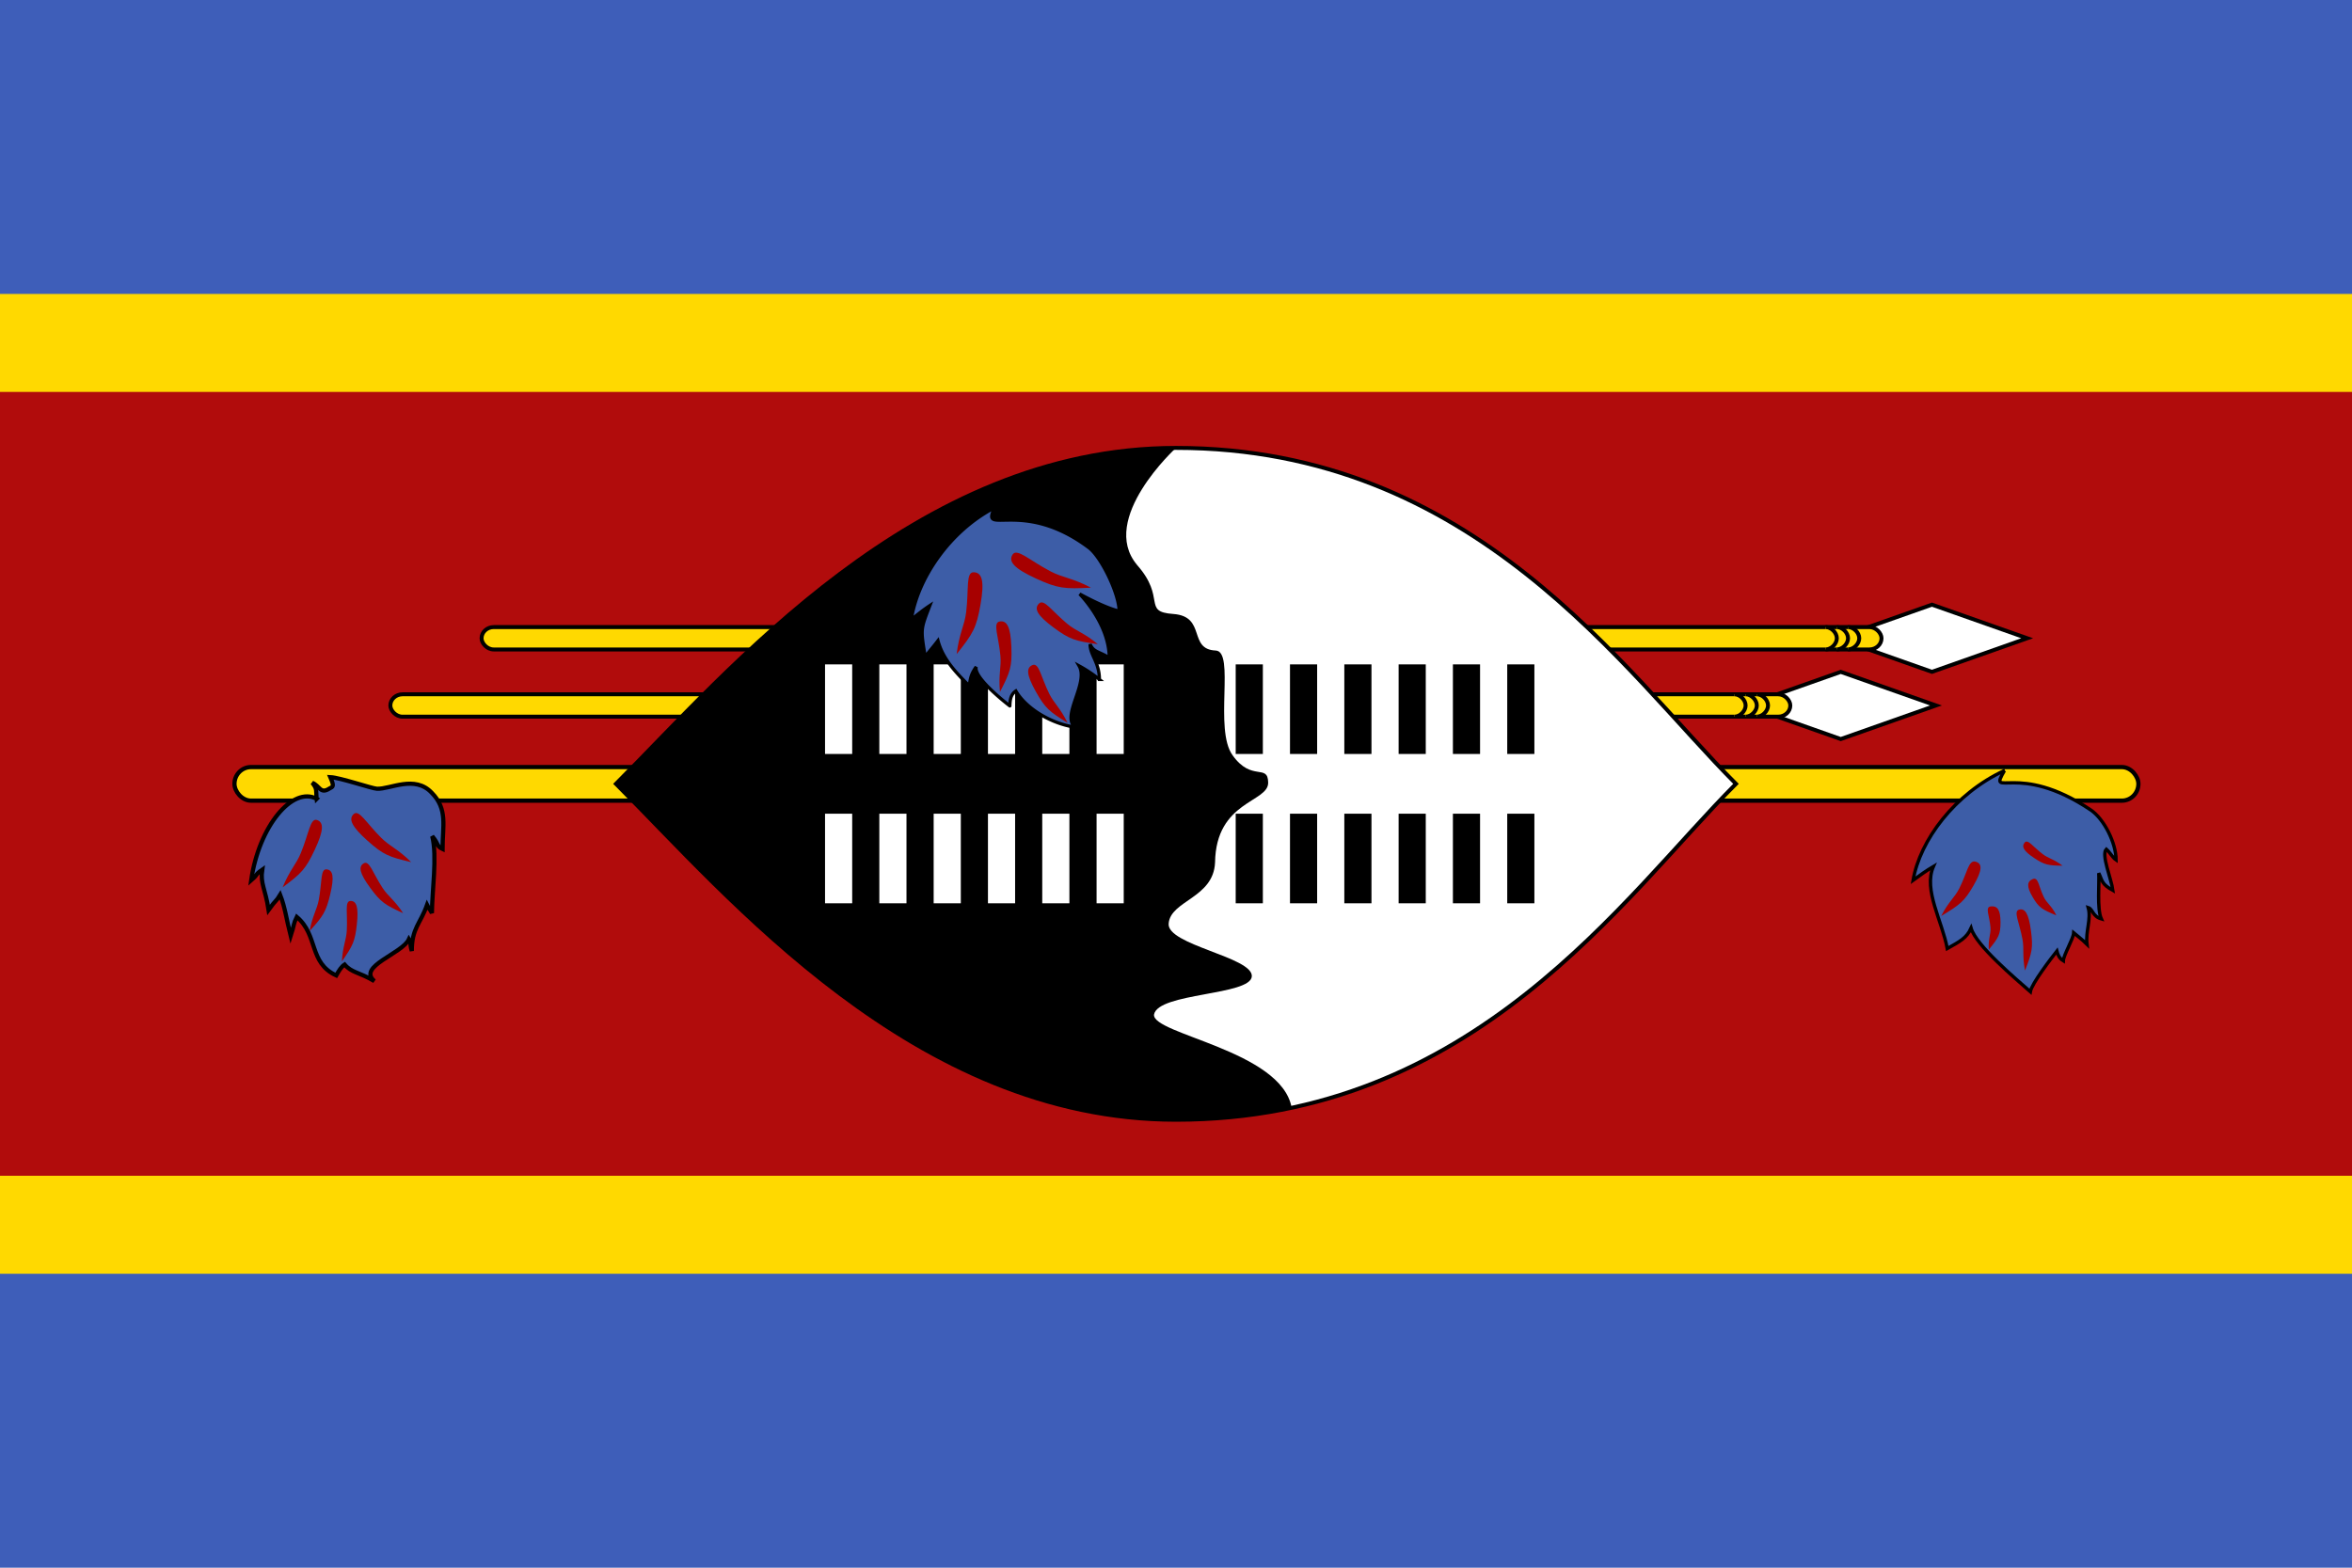 <svg xmlns="http://www.w3.org/2000/svg" xmlns:xlink="http://www.w3.org/1999/xlink" viewBox="0 0 900 600"><path fill="#3e5eb9" d="M0 0h900v600H0z"/><path fill="#ffd900" d="M0 112.5h900v375H0z"/><path fill="#b10c0c" d="M0 150h900v300H0z"/><g transform="scale(1.5)" fill="#ffd900" stroke="#000" stroke-width="1.008"><g id="a"><path d="M492.85 154.28l-24.285 8.571 24.285 8.571 24.285-8.571z" fill="#fff"/><rect width="357.13" height="5.714" x="122.85" y="160" rx="3.106" ry="2.857"/><path d="M471.44 165.71c1.427 0 2.859-1.429 2.859-2.857 0-1.428-1.431-2.857-2.858-2.857m-2.861 5.714c1.427 0 2.859-1.429 2.859-2.857 0-1.428-1.431-2.857-2.858-2.857m-2.861 5.714c1.427 0 2.859-1.429 2.859-2.857 0-1.428-1.431-2.857-2.858-2.857"/></g><use xlink:href="#a" x="-23.27" y="17.15" width="100%" height="100%"/><rect width="485.7" height="8.571" x="59.812" y="195.72" rx="4.224" ry="4.286" stroke-width="1.08"/></g><path d="M664.275 300c-42.856 42.853-100.002 128.566-214.29 128.566-100.002 0-171.42-85.712-214.29-128.566 42.857-42.861 114.282-128.574 214.29-128.574 114.282 0 171.42 85.713 214.29 128.574z" fill="#fff" stroke="#000" stroke-width="1.512"/><path d="M435.03 216.15c11.402 12.823 1.881 17.994 13.95 18.835 12.727.935 5.512 13.551 16.218 13.99 7.485.327-.747 30.226 6.457 40.093 7.34 10.286 13.487 3.014 13.616 10.444.127 7.686-19.976 6.911-20.328 30.585-.59 13.644-16.965 14.517-17.747 23.297-.972 8.257 32.261 12.892 31.817 20.284-.456 7.37-35.883 6.216-37.425 14.621-.79 7.55 48.669 13.737 52.647 35.57-7.38 2.413-28.379 4.685-44.249 4.697-99.985.072-171.42-85.72-214.275-128.574 42.857-42.86 114.282-128.574 214.29-128.574 0 0-29.683 27.123-14.956 44.723z"/><g transform="scale(1.5)" stroke="#fff"><g id="d" stroke-width="6.927"><g id="c"><path id="b" d="M213.933 192.377V169.52m13.85 0v22.857m13.86-22.857v22.857"/><use xlink:href="#b" y="38.1" width="100%" height="100%"/></g><use xlink:href="#c" x="41.56" width="100%" height="100%"/></g></g><use xlink:href="#d" x="104.76" width="100%" height="100%" transform="scale(1.5)" stroke="#000"/><g fill="#a70000"><path d="M767.025 294.9c-6.492 11.244 4.982-3.74 32.978 15.084 5.188 3.497 9.721 12.734 9.721 19.139-1.317-.881-2.295-2.841-3.745-4.115-2.031 2.035 1.939 11.366 2.52 15.775-4.377-2.449-3.956-3.609-5.41-6.619.29 3.639-.751 13.66.99 17.52-3.45-.986-3.22-3.762-5.021-4.32 1.225 4.368-1.068 9.122-.46 14.033-2.015-1.995-4.163-3.558-5.1-4.364-.157 2.338-3.877 8.484-3.961 10.695-1.71-1.033-2.175-2.644-2.46-3.729-2.126 2.671-9.681 12.537-10.165 15.546-5.822-5.142-20.735-17.663-22.676-24.309-1.716 3.772-4.2 5.046-9.11 7.8-1.939-10.533-9.194-22.372-5.314-31.401-2.75 1.63-5.013 3.261-7.761 5.267 2.604-15.255 15.88-33.143 34.979-42.002z" fill="#3d5da7" stroke="#000" stroke-width="1.282"/><path d="M742.815 350.58c2.695-5.388 5.178-7.096 6.92-10.566 3.076-6.098 3.515-10.949 6.196-10.238 2.68.711 2.677 3.209-.795 9.204-3.473 5.996-5.124 7.277-12.321 11.6zm18.225 12.84c-.347-4.103.843-5.816.627-8.457-.37-4.649-2.271-7.839.201-8.066 2.472-.226 3.627 1.36 3.634 6.044.008 4.685-.717 5.915-4.46 10.48zm13.83 8.04c-1.08-5.727-.271-8.267-.963-11.957-1.203-6.492-3.583-10.765-1.293-11.359 2.29-.594 3.674 1.506 4.54 8.09.868 6.583.41 8.392-2.284 15.226zm14.385-40.125c-3.378-2.564-5.349-2.736-7.527-4.383-3.837-2.89-5.778-5.985-7.013-4.449-1.234 1.536-.358 3.216 3.663 5.883 4.02 2.667 5.382 2.877 10.878 2.949zm-2.385 19.005c-1.78-3.697-3.654-4.635-4.806-7.014-2.035-4.18-2.038-7.797-4.246-6.87-2.208.927-2.385 2.82-.024 6.867 2.36 4.046 3.597 4.779 9.076 7.017z"/><path d="M121.174 305.73c-.363-3.274.338-3.666-1.677-6.135 2.933 1.227 3.044 4.488 6.61 2.174 1.309-.678 1.88-.7.289-4.337 3.718.173 15.894 4.348 17.844 4.444 5.12.236 14.466-5.378 20.953 1.525 6.227 6.294 4.148 12.826 4.148 21.543-2.502-1.199-1.296-1.79-3.951-4.907 1.99 7.619-.106 21.356-.106 29.436-1.022-1.948-.872-1.103-1.871-3.12-2.655 7.375-5.837 8.893-5.837 17.61-.958-3.418-.033-2.696-1.099-4.494-2.58 5.6-19.89 10.385-13.22 16.029-6.02-3.53-8.66-3.159-11.39-6.334-1.177.759-2.111 2.196-3.205 4.165-10.585-4.87-6.8-15.375-15.093-22.392-1.435 2.942-.781 2.516-2.332 7.304-1.679-6.651-2.138-10.877-4.026-15.767-1.629 2.71-1.484 1.671-4.442 5.768-1.224-8.102-3.216-10.014-2.428-15.375-3.144 2.218-1.086 1.32-4.229 4.05 2.978-20.76 15.837-36.101 25.065-31.188z" fill="#3d5da7" stroke="#000" stroke-width="1.6"/><path d="M108.151 339.615c2.728-6.684 5.186-8.783 6.949-13.086 3.112-7.563 3.619-13.61 6.233-12.687 2.615.922 2.573 4.037-.925 11.467-3.498 7.433-5.135 9.008-12.257 14.304zm10.326 16.725c1.094-5.992 2.819-8.175 3.528-12.034 1.259-6.786.557-11.84 2.987-11.573 2.43.266 2.979 2.828 1.362 9.578-1.617 6.751-2.733 8.349-7.878 14.029zm12.351 11.625c.308-5.81 1.67-8.077 1.874-11.82.369-6.582-.898-11.293 1.419-11.32 2.317-.027 3.143 2.34 2.433 8.929-.71 6.59-1.567 8.234-5.726 14.211zm26.522-37.995c-5.071-5.052-8.137-5.996-11.409-9.245-5.763-5.706-8.547-11.064-10.599-9.165-2.052 1.9-.817 4.746 5.25 10.176 6.068 5.43 8.178 6.222 16.758 8.234zm-3.09 19.53c-3.303-5.073-5.727-6.387-7.86-9.651-3.76-5.736-5.054-10.665-7.185-9.444-2.133 1.221-1.656 3.796 2.42 9.357 4.075 5.559 5.714 6.582 12.625 9.74z"/><path d="M380.7 194.25c-5.937 11.482 10.395-3.819 35.997 15.404 4.745 3.571 11.546 17.68 11.546 24.22-5.451-1.16-15.104-6.54-15.104-6.54s11.328 11.346 11.328 24.426c-4.002-2.502-6.004-2.127-7.335-5.199 0 4.234 3.56 6.933 3.56 13.473a52.938 52.938 0 00-7.78-5.19c3.776 6.54-6.88 19.227-1.547 23.462-9.327-1.349-18.87-7.308-22.646-13.848-2.001 1.348-2.218 3.466-2.296 5.723.294.245-14.198-10.756-12.866-14.982-1.944 2.727-2.217 4.226-2.661 7.3-5.323-5.25-10.203-10.5-11.979-17.288-2.365 3.073-2.514 3.073-4.88 6.147-1.774-10.757-1.774-10.373 1.775-19.592-2.514 1.665-4.584 3.33-7.098 5.38 2.38-15.578 14.523-33.845 31.988-42.892z" fill="#3d5da7" stroke="#000" stroke-width="1.239"/><path d="M366.06 250.35c.95-7.912 3.018-10.893 3.636-15.988 1.103-8.961-.206-15.512 2.97-15.345 3.176.165 4.09 3.47 2.52 12.414-1.569 8.941-2.893 11.113-9.126 18.92zm16.575 14.49c-.643-6.675.59-9.517.18-13.818-.705-7.566-3.042-12.691-.274-13.162 2.767-.471 4.167 2.067 4.465 9.706.299 7.64-.441 9.675-4.372 17.274zm25.875 11.82c-2.814-5.777-5.232-7.499-7.048-11.217-3.209-6.534-3.88-11.87-6.354-10.904-2.475.968-2.339 3.728 1.236 10.124 3.574 6.396 5.19 7.701 12.166 11.997zm8.955-51.735c-7.167-3.773-10.848-3.82-15.466-6.245-8.133-4.25-12.867-9.052-14.547-6.409-1.682 2.643.562 5.271 8.947 9.135s10.96 4.047 21.067 3.519zm2.625 21.615c-5.218-4.341-8.304-4.98-11.67-7.773-5.93-4.9-8.88-9.714-10.861-7.762-1.98 1.951-.657 4.528 5.566 9.145 6.224 4.617 8.352 5.19 16.965 6.39z"/></g></svg>